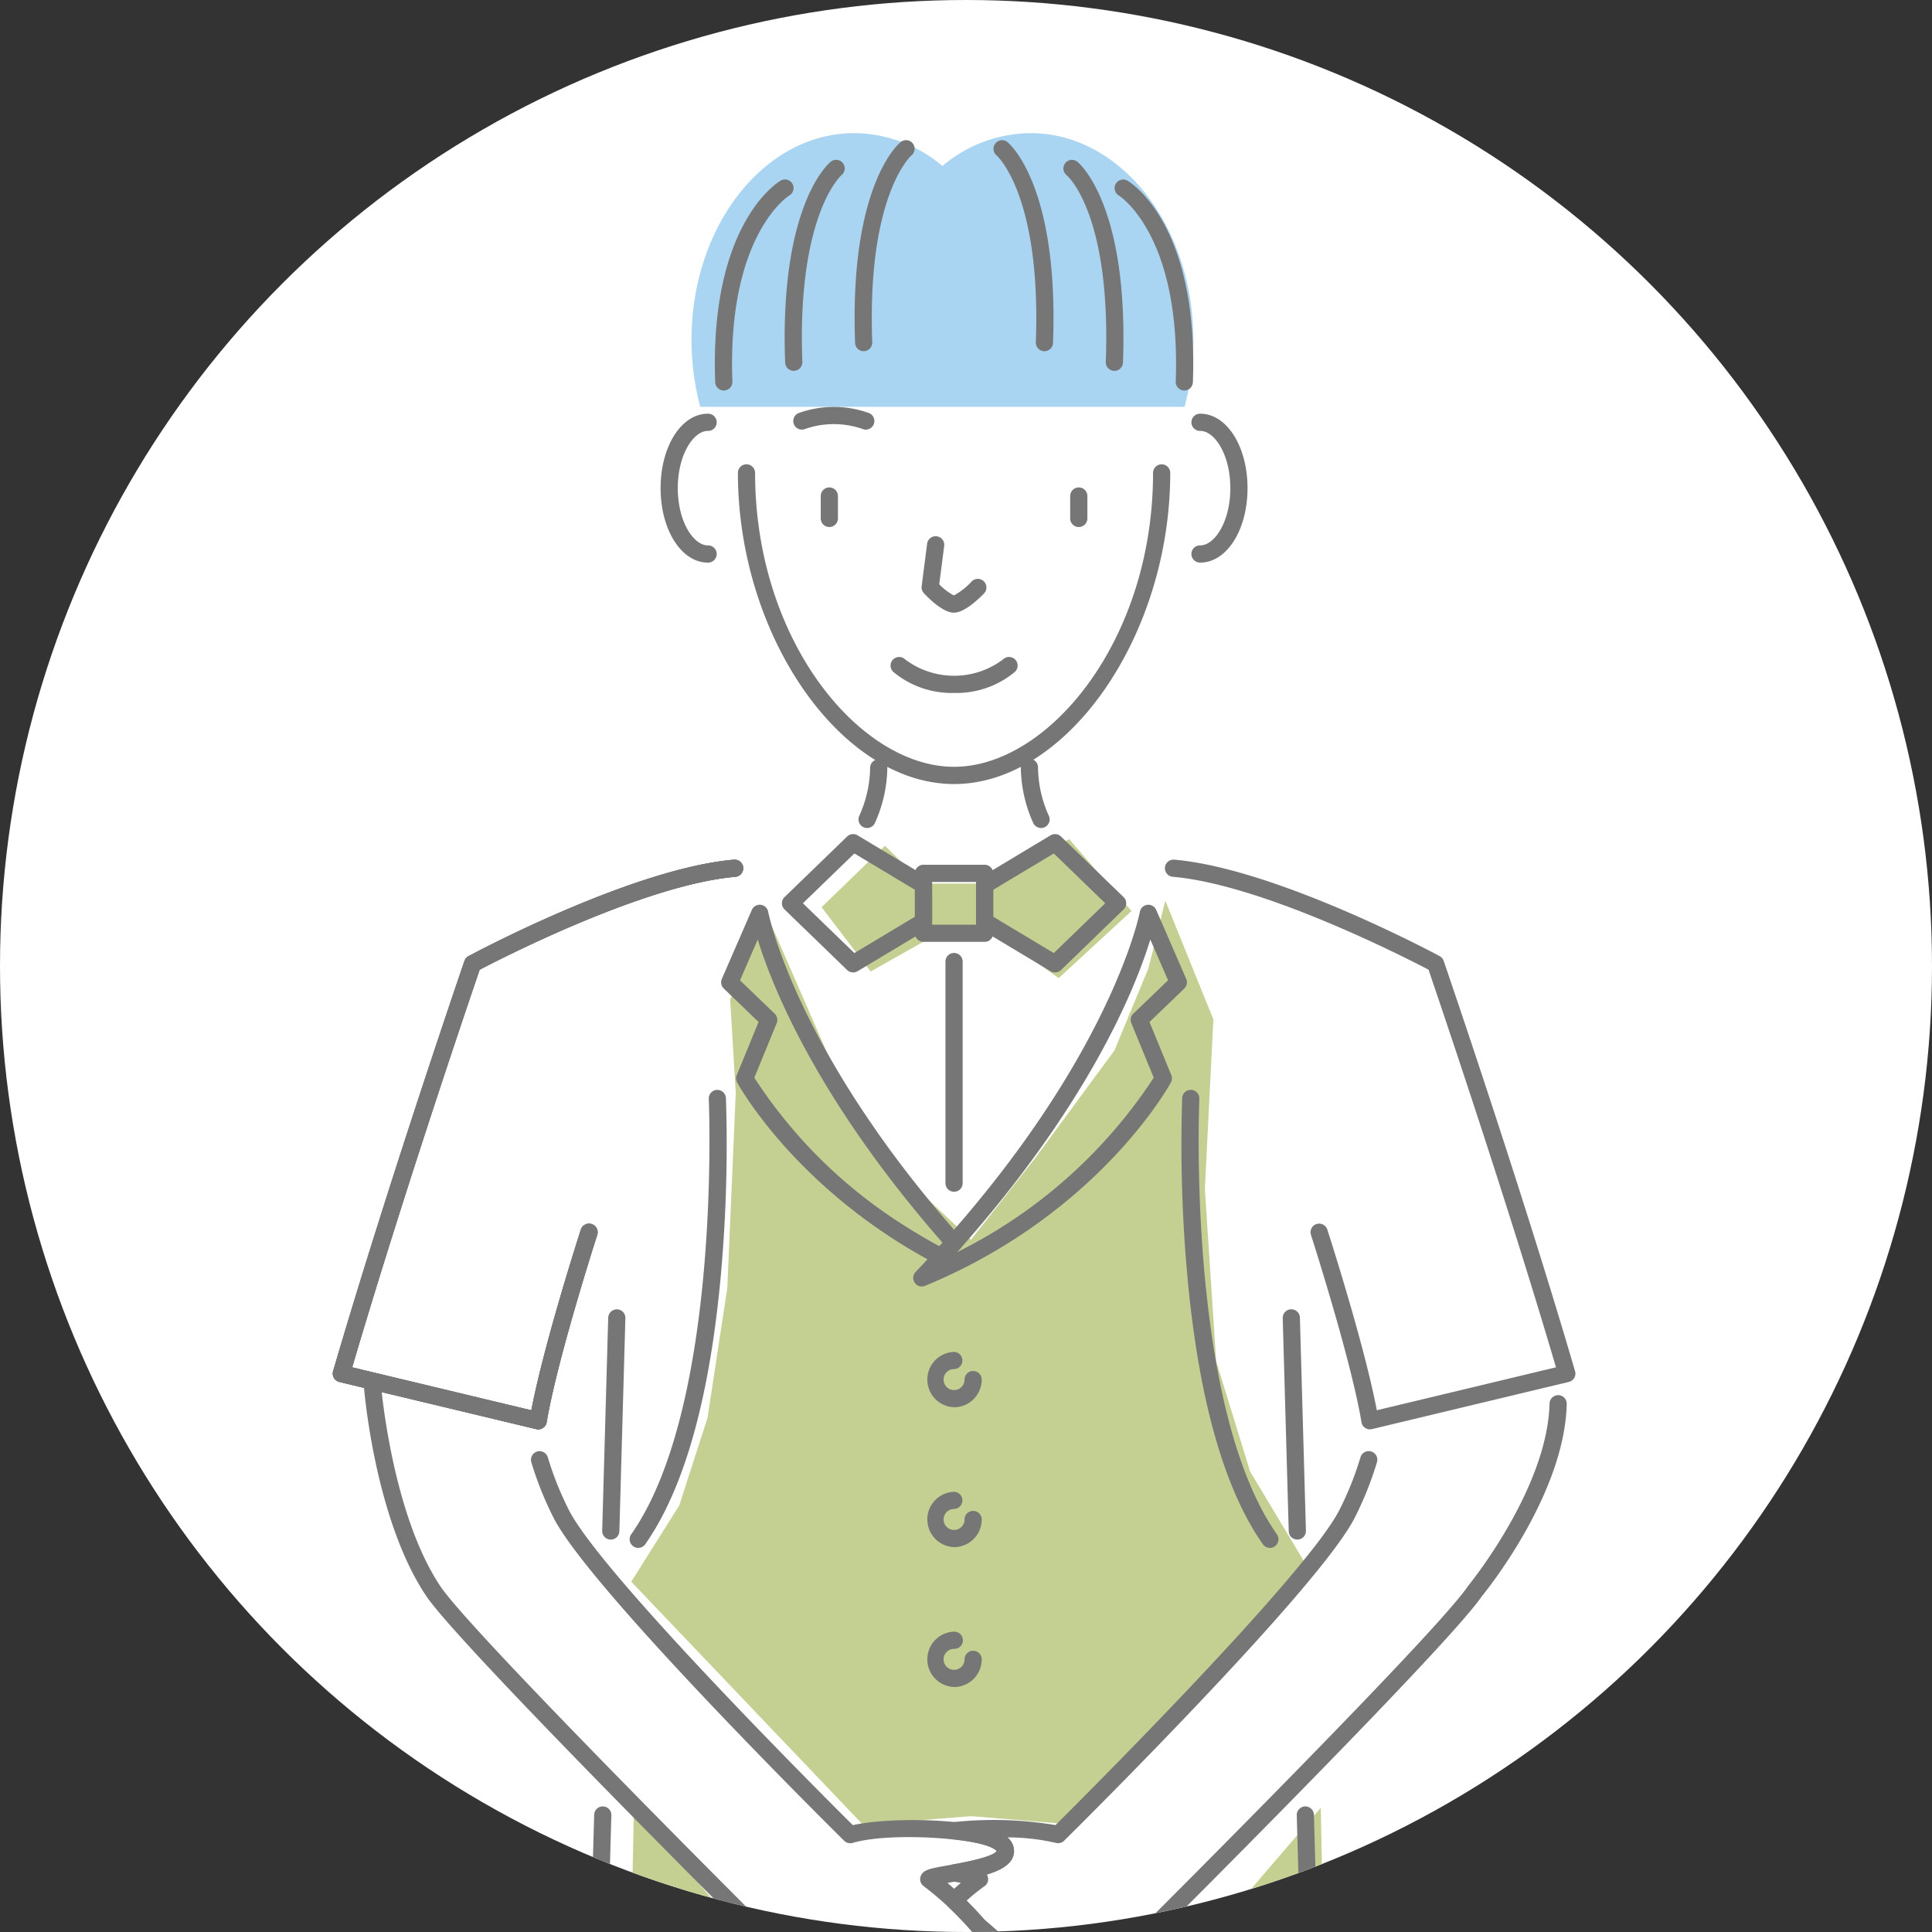 <svg id="コンポーネント_23_3" data-name="コンポーネント 23 – 3" xmlns="http://www.w3.org/2000/svg" xmlns:xlink="http://www.w3.org/1999/xlink" width="241" height="241" viewBox="0 0 241 241">
  <rect x="0" y="0" width="241" height="241" fill="#333333" stroke="none"/>
  <defs>
    <clipPath id="clip-path">
      <circle id="楕円形_35" data-name="楕円形 35" cx="120.5" cy="120.5" r="120.5" transform="translate(-22162 -20332)" fill="#fff" stroke="#707070" stroke-width="1"/>
    </clipPath>
    <clipPath id="clip-path-2">
      <rect id="長方形_1540" data-name="長方形 1540" width="155.005" height="250.251" fill="none"/>
    </clipPath>
  </defs>
  <circle id="楕円形_210" data-name="楕円形 210" cx="120.5" cy="120.5" r="120.5" fill="#fff"/>
  <g id="マスクグループ_115" data-name="マスクグループ 115" transform="translate(22162 20332)" clip-path="url(#clip-path)">
    <g id="グループ_2330" data-name="グループ 2330" transform="translate(-22120.492 -20315.395)">
      <g id="グループ_2219" data-name="グループ 2219" transform="translate(0 0)" clip-path="url(#clip-path-2)">
        <path id="パス_2831" data-name="パス 2831" d="M101.448,0A17.257,17.257,0,0,0,90.461,4.1,17.261,17.261,0,0,0,79.473,0C68.256,0,59.162,11.547,59.162,25.791a32.123,32.123,0,0,0,1.095,8.352h60.408a32.091,32.091,0,0,0,1.1-8.352C121.76,11.547,112.665,0,101.448,0" transform="translate(-14.411)" fill="#aad5f2"/>
        <path id="パス_2832" data-name="パス 2832" d="M72.964,124.927c.354-.353,7.9-7.662,7.9-7.662L85.7,121.98H93l10.845-5.54,7.78,8.959-9.077,8.37-7.662-5.423-8.488.471-7.308,4.126ZM61.558,136.443l.7,11.632L61.205,172.4l-2.467,16.215-3.525,10.928-5.992,9.517,28.9,30.316L91.6,238.307l12.959,1.067,29.258-31.726-7.4-12.337-4.231-13.748-1.41-21.5,1.057-21.15-5.992-14.805-2.115,8.46-4.23,10.223-9.87,13.4L91.6,166.4l-7.134-6.687L74.6,145.256l-8.46-19.388Zm58.85,118.1,14.824-17.282.343,17.282Zm-71.2,0,.343-17.282,14.824,17.282Z" transform="translate(-11.987 -28.363)" fill="#c4d092"/>
        <path id="パス_2833" data-name="パス 2833" d="M61.158,294.466H43.572a1.072,1.072,0,0,1-1.072-1.1l.462-16.379a1.072,1.072,0,0,1,2.144.06l-.431,15.276H61.158a1.073,1.073,0,0,1,0,2.145" transform="translate(-10.352 -67.216)" fill="#767676"/>
        <path id="パス_2834" data-name="パス 2834" d="M162.807,190.882a1.072,1.072,0,0,1-1.057-.9c-1.312-7.87-6.258-23.223-6.307-23.377a1.072,1.072,0,0,1,2.04-.659c.2.607,4.616,14.326,6.18,22.552l22.35-5.357c-6.321-21.477-14.73-46.165-15.9-49.6-2.787-1.46-20.655-10.616-31.9-11.588a1.072,1.072,0,1,1,.185-2.136c12.606,1.089,32.272,11.584,33.1,12.03a1.07,1.07,0,0,1,.507.6c.095.276,9.572,27.871,16.388,51.173a1.072,1.072,0,0,1-.779,1.345l-24.552,5.883a1.116,1.116,0,0,1-.25.03" transform="translate(-33.426 -29.186)" fill="#767676"/>
        <path id="パス_2835" data-name="パス 2835" d="M25.624,190.882a1.12,1.12,0,0,1-.25-.03L.823,184.969a1.071,1.071,0,0,1-.779-1.345c6.816-23.3,16.294-50.9,16.388-51.173a1.07,1.07,0,0,1,.507-.6c.831-.446,20.5-10.941,33.1-12.03a1.072,1.072,0,1,1,.185,2.136c-11.248.972-29.117,10.128-31.9,11.588-1.174,3.43-9.583,28.119-15.9,49.6l22.35,5.357c1.564-8.226,5.984-21.946,6.181-22.552a1.072,1.072,0,0,1,2.04.659c-.049.154-5,15.507-6.308,23.377a1.072,1.072,0,0,1-1.057.9" transform="translate(0 -29.186)" fill="#767676"/>
        <path id="パス_2836" data-name="パス 2836" d="M155,294.466H137.41a1.073,1.073,0,0,1,0-2.145h16.483l-.432-15.276a1.072,1.072,0,0,1,1.042-1.1,1.083,1.083,0,0,1,1.1,1.042l.463,16.379a1.072,1.072,0,0,1-1.071,1.1" transform="translate(-33.21 -67.216)" fill="#767676"/>
        <path id="パス_2837" data-name="パス 2837" d="M158.482,222.691a1.072,1.072,0,0,1-1.071-1.042l-.751-26.581a1.072,1.072,0,1,1,2.144-.061l.751,26.581a1.073,1.073,0,0,1-1.042,1.1h-.031" transform="translate(-38.16 -47.247)" fill="#767676"/>
        <path id="パス_2838" data-name="パス 2838" d="M45.506,222.691h-.031a1.073,1.073,0,0,1-1.042-1.1l.751-26.581a1.093,1.093,0,0,1,1.1-1.042,1.073,1.073,0,0,1,1.042,1.1l-.751,26.581a1.072,1.072,0,0,1-1.071,1.042" transform="translate(-10.823 -47.247)" fill="#767676"/>
        <path id="パス_2839" data-name="パス 2839" d="M25.624,190.882a1.12,1.12,0,0,1-.25-.03L.823,184.969a1.071,1.071,0,0,1-.779-1.345c6.816-23.3,16.294-50.9,16.388-51.173a1.07,1.07,0,0,1,.507-.6c.831-.446,20.5-10.941,33.1-12.03a1.072,1.072,0,1,1,.185,2.136c-11.248.972-29.117,10.128-31.9,11.588-1.174,3.43-9.583,28.119-15.9,49.6l22.35,5.357c1.564-8.226,5.984-21.946,6.181-22.552a1.072,1.072,0,0,1,2.04.659c-.049.154-5,15.507-6.308,23.377a1.072,1.072,0,0,1-1.057.9" transform="translate(0 -29.186)" fill="#767676"/>
        <path id="パス_2840" data-name="パス 2840" d="M72.1,300.253c-2.178,0-4.724-2.971-9.2-10.379-1.256-2.076-9.231-14.336-10.016-15.544-2.343-2.335-36.029-35.958-39.984-41.861-6.347-9.475-7.7-25.366-7.759-26.037a1.073,1.073,0,0,1,.982-1.157,1.084,1.084,0,0,1,1.156.982c.012.159,1.368,16.011,7.4,25.018,3.893,5.812,39.437,41.258,39.8,41.616a1.043,1.043,0,0,1,.141.175c.358.55,8.783,13.494,10.116,15.7,4.076,6.739,6.659,9.838,7.7,9.218.982-.595-.587-4.312-4.663-11.051-.336-.554-.67-1.1-1-1.635a1.072,1.072,0,0,1,.5-1.554c.116-.049.23-.1.343-.154a1.072,1.072,0,0,1,1.333.36q1.06,1.527,2.2,3.1c6.363,8.773,8.5,10.035,9.17,9.554.16-.116.455-.331-.113-1.775-.766-1.948-2.79-5.172-6.19-9.858q-1.173-1.615-2.324-3.134a1.071,1.071,0,0,1,.07-1.377c.1-.11.2-.22.3-.331a1.163,1.163,0,0,1,.822-.358,1.074,1.074,0,0,1,.807.392c1.057,1.291,2.145,2.585,3.23,3.845,7.448,8.644,9.755,9.811,10.383,9.272.6-.514-.253-2.943-7.7-11.585q-1.432-1.662-2.833-3.217a1.072,1.072,0,0,1,1.514-1.514q1.1.991,2.253,2c4.34,3.794,7.373,6.091,9.273,7.023,1.407.689,1.661.4,1.795.246,0-.043.452-2.2-10.5-11.779a1.133,1.133,0,0,1-.108-.109,40.285,40.285,0,0,0-6.016-5.654,1.072,1.072,0,0,1-.393-1.253c.3-.812,1.11-.955,3.507-1.375,1.367-.241,5.475-.964,5.982-1.764-.9-1.5-13-2.485-17.976-1.017a1.073,1.073,0,0,1-1.057-.266c-1.287-1.271-31.561-31.231-36.211-40.212a42.071,42.071,0,0,1-2.812-7,1.072,1.072,0,0,1,2.051-.628,39.908,39.908,0,0,0,2.666,6.645c4.2,8.122,31.6,35.489,35.384,39.245,4.564-1.027,16.066-.971,19.13,1.417a2.247,2.247,0,0,1,.984,1.9c-.1,2.443-4.173,3.16-7.769,3.793l-.537.095a47.523,47.523,0,0,1,4.643,4.619c11.825,10.346,11.9,13.321,10.651,14.755-1.317,1.508-3.115.874-4.353.269a21.205,21.205,0,0,1-2.784-1.71c3.806,5,4.331,7.225,2.619,8.7-1.5,1.294-3.275,1.1-7.669-3.239a19.677,19.677,0,0,1,1.163,2.377c.505,1.284.99,3.126-.624,4.3-1.782,1.29-3.763.414-7.332-3.768,1.086,2.877.778,4.352-.7,5.244a2.742,2.742,0,0,1-1.435.436" transform="translate(-1.249 -50.001)" fill="#767676"/>
        <path id="パス_2841" data-name="パス 2841" d="M95.234,308.056a1.019,1.019,0,0,1-.135-.009,1.075,1.075,0,0,1-.727-.426c-.449-.607-.895-1.206-1.338-1.791a1.072,1.072,0,0,1,.07-1.377q.152-.165.3-.331a1.167,1.167,0,0,1,.823-.359,1.07,1.07,0,0,1,.806.393c.479.584.971,1.177,1.471,1.773a1.073,1.073,0,0,1-.141,1.518l-.454.37a1.077,1.077,0,0,1-.675.239" transform="translate(-22.609 -73.992)" fill="#767676"/>
        <path id="パス_2842" data-name="パス 2842" d="M93.335,321.169a1.085,1.085,0,0,1-.281-.038,1.074,1.074,0,0,1-.694-.588c-.509-1.111-1.222-2.478-2.12-4.06a1.072,1.072,0,0,1,.031-1.109q.243-.377.531-.8a1.072,1.072,0,0,1,.867-.464h.017a1.074,1.074,0,0,1,.864.437c1.07,1.455,2.06,2.743,2.94,3.832a1.073,1.073,0,0,1-.135,1.487c-.508.437-.981.81-1.405,1.106a1.067,1.067,0,0,1-.614.194" transform="translate(-21.947 -76.513)" fill="#767676"/>
        <path id="パス_2843" data-name="パス 2843" d="M104.763,322.627a1.09,1.09,0,0,1-.241-.027,1.073,1.073,0,0,1-.785-.732,22.753,22.753,0,0,0-2.526-4.8,1.073,1.073,0,0,1,0-1.152q.4-.632.877-1.34a1.072,1.072,0,0,1,1.677-.135,50.735,50.735,0,0,0,3.846,3.8,1.072,1.072,0,0,1,.134,1.487c-.812,1-1.53,1.84-2.194,2.556a1.075,1.075,0,0,1-.786.343m-.391-4.468c.281.5.524.964.732,1.394q.159-.187.324-.384-.5-.464-1.056-1.01" transform="translate(-24.613 -76.51)" fill="#767676"/>
        <path id="パス_2844" data-name="パス 2844" d="M99.913,314.566c-.028,0-.057,0-.085,0a1.076,1.076,0,0,1-.807-.474c-.831-1.246-1.84-2.688-3-4.286l-.272-.369a1.074,1.074,0,0,1,.038-1.311l.437-.529a1.075,1.075,0,0,1,.82-.384h0a1.076,1.076,0,0,1,.819.38c.352.417.7.83,1.062,1.25h0c.921,1.07,1.809,2.076,2.64,2.992a1.07,1.07,0,0,1,0,1.442c-.3.33-.592.648-.871.949a1.07,1.07,0,0,1-.786.343" transform="translate(-23.274 -74.832)" fill="#767676"/>
        <path id="パス_2845" data-name="パス 2845" d="M88.611,312.871a1.074,1.074,0,0,1-.92-.52l-.145-.244c-.33-.543-.664-1.088-1-1.624a1.072,1.072,0,0,1,.5-1.554c.116-.048.23-.1.343-.154a1.071,1.071,0,0,1,1.332.359c.295.424.606.859.917,1.295l.332.464a1.073,1.073,0,0,1-.318,1.539c-.179.108-.348.206-.511.3a1.068,1.068,0,0,1-.528.14" transform="translate(-21.043 -75.188)" fill="#767676"/>
        <path id="パス_2846" data-name="パス 2846" d="M111.217,314.429H111.2a1.074,1.074,0,0,1-.867-.465c-.86-1.254-2.054-2.811-3.55-4.629a1.072,1.072,0,0,1-.038-1.314l.722-.984a1.074,1.074,0,0,1,1.537-.2,43.836,43.836,0,0,0,4.456,3.254,1.07,1.07,0,0,1,.316,1.538l-.359.508c-.2.283-.4.566-.607.854-.248.343-.492.674-.73,1a1.072,1.072,0,0,1-.864.438m-.49-3.575q.26.344.5.669l.154-.217q-.317-.213-.654-.452" transform="translate(-25.951 -74.684)" fill="#767676"/>
        <path id="パス_2847" data-name="パス 2847" d="M99.944,327.439a2.589,2.589,0,0,1-1.551-.535c-1.083-.785-1.367-1.966-.865-3.608a1.072,1.072,0,0,1,1.811-.415,12.4,12.4,0,0,0,2.411,2.144,1.072,1.072,0,0,1,0,1.842,3.552,3.552,0,0,1-1.806.573" transform="translate(-23.698 -78.566)" fill="#767676"/>
        <path id="パス_2848" data-name="パス 2848" d="M101.589,303.022l-.064,0a1.07,1.07,0,0,1-.74-.36l-.1-.117c-.318-.358-.635-.716-.948-1.064a1.072,1.072,0,0,1,1.516-1.513c.253.229.514.46.777.691l.415.367a1.071,1.071,0,0,1-.007,1.608l-.134.119a1.072,1.072,0,0,1-.713.272" transform="translate(-24.227 -73)" fill="#767676"/>
        <path id="パス_2849" data-name="パス 2849" d="M108.771,300.95a2.743,2.743,0,0,1-1.435-.436c-2.042-1.237-1.509-3.565-.081-6.68a1.072,1.072,0,0,1,1.587-.433c1.37.956,1.669.7,1.809.577.4-.345.01-1.442-1.16-3.259a1.07,1.07,0,0,1-.031-1.11c.491-.866,1.046-1.815,1.672-2.854a1.073,1.073,0,0,1,1.446-.38c1.918,1.083,2.241.714,2.377.555,0-.042.451-2.2-10.5-11.778a1.212,1.212,0,0,1-.108-.108c-.012-.015-1.3-1.511-2.967-3.1a1.072,1.072,0,0,1,0-1.552q.819-.781,1.581-1.427l-.545-.1-.483-.085a1.072,1.072,0,0,1,0-2.111c4.063-.722,5.245-1.3,5.492-1.672-.157-.185-1.095-1.018-5.417-1.472a1.072,1.072,0,0,1,0-2.133,46.81,46.81,0,0,1,12.761.364c3.783-3.759,31.179-31.125,35.383-39.245a39.83,39.83,0,0,0,2.665-6.645,1.072,1.072,0,0,1,2.051.628,42,42,0,0,1-2.811,7c-4.65,8.98-34.924,38.94-36.212,40.212a1.077,1.077,0,0,1-1.057.266,26.94,26.94,0,0,0-6.041-.681,2.151,2.151,0,0,1,.842,1.78c-.056,1.415-1.43,2.251-3.387,2.845a1.253,1.253,0,0,1,.1.21,1.072,1.072,0,0,1-.391,1.256,23.429,23.429,0,0,0-2.233,1.8c1.17,1.172,2.03,2.147,2.247,2.4a68.826,68.826,0,0,1,9.395,9.471c.668.9,2.7,3.634,1.257,5.284-1.16,1.326-2.714,1.026-4.116.38q-.431.727-.812,1.39c1.023,1.678,1.733,3.344,1.072,4.662q1.486-2.1,3.427-5.313c1.333-2.2,9.758-15.148,10.116-15.7a1.071,1.071,0,0,1,.141-.174c.359-.358,35.9-35.8,39.8-41.616a.849.849,0,0,1,.064-.085c.1-.12,9.875-12.109,10.128-22.708a1.083,1.083,0,0,1,1.1-1.046,1.072,1.072,0,0,1,1.045,1.1c-.265,11.131-9.827,23.052-10.584,23.978-4.091,6.026-37.616,39.487-39.953,41.817-.785,1.207-8.761,13.467-10.016,15.544-4.48,7.408-7.026,10.38-9.2,10.38m-.041-5.12c-.967,2.435-.463,2.74-.284,2.85.654.391,1.927-.7,3.809-3.27-.064.065-.132.129-.2.191a2.843,2.843,0,0,1-3.321.228" transform="translate(-24.613 -50.698)" fill="#767676"/>
        <path id="パス_2850" data-name="パス 2850" d="M105.843,307.9h-.007a1.069,1.069,0,0,1-.818-.387c-.628-.757-1.312-1.565-2.065-2.439-.551-.639-1.1-1.263-1.641-1.878a1.071,1.071,0,0,1,0-1.423l.145-.163a1.072,1.072,0,0,1,1.506-.086l.4.352q.259.233.526.467c1.216,1.062,2.339,2.014,3.336,2.831a1.071,1.071,0,0,1,.144,1.516c-.176.211-.356.424-.536.635l-.169.2a1.074,1.074,0,0,1-.817.378" transform="translate(-24.612 -73.382)" fill="#767676"/>
        <path id="パス_2851" data-name="パス 2851" d="M115.995,111.826a1.071,1.071,0,0,1-.973-.621,17.255,17.255,0,0,1-1.553-6.911,1.073,1.073,0,1,1,2.145,0,15.013,15.013,0,0,0,1.352,6.007,1.073,1.073,0,0,1-.971,1.524" transform="translate(-27.639 -25.143)" fill="#767676"/>
        <path id="パス_2852" data-name="パス 2852" d="M87.767,111.826A1.073,1.073,0,0,1,86.8,110.3a15.013,15.013,0,0,0,1.352-6.007,1.073,1.073,0,0,1,2.145,0,17.255,17.255,0,0,1-1.553,6.911,1.071,1.071,0,0,1-.973.621" transform="translate(-21.118 -25.143)" fill="#767676"/>
        <path id="パス_2853" data-name="パス 2853" d="M104.7,130.27H97.077A1.072,1.072,0,0,1,96,129.2v-7.475a1.071,1.071,0,0,1,1.072-1.072H104.7a1.072,1.072,0,0,1,1.073,1.072V129.2a1.072,1.072,0,0,1-1.073,1.073m-6.55-2.145h5.476V122.8H98.149Z" transform="translate(-23.385 -29.389)" fill="#767676"/>
        <path id="パス_2854" data-name="パス 2854" d="M115.934,132.86a1.07,1.07,0,0,1-.551-.154l-8.78-5.269a1.074,1.074,0,0,1-.521-.92v-4.573a1.074,1.074,0,0,1,.521-.92l8.78-5.269a1.073,1.073,0,0,1,1.3.149l7.807,7.556a1.07,1.07,0,0,1,0,1.541l-7.807,7.556a1.072,1.072,0,0,1-.746.3m-7.708-6.95,7.554,4.534,6.42-6.213-6.42-6.212-7.554,4.534Z" transform="translate(-25.84 -28.159)" fill="#767676"/>
        <path id="パス_2855" data-name="パス 2855" d="M82.954,132.858a1.069,1.069,0,0,1-.745-.3L74.4,125a1.071,1.071,0,0,1,0-1.542l7.807-7.555a1.073,1.073,0,0,1,1.3-.149l8.78,5.269a1.073,1.073,0,0,1,.521.92v4.572a1.073,1.073,0,0,1-.521.92l-8.78,5.269a1.072,1.072,0,0,1-.552.153m-6.265-8.628,6.42,6.212,7.554-4.533v-3.358l-7.554-4.533Z" transform="translate(-18.043 -28.159)" fill="#767676"/>
        <path id="パス_2856" data-name="パス 2856" d="M150.991,214.914a1.07,1.07,0,0,1-.878-.457c-4.935-7.035-8.126-18.556-9.488-34.238a182.508,182.508,0,0,1-.576-21.418,1.072,1.072,0,0,1,2.142.1c-.017.38-1.611,38.231,9.677,54.327a1.073,1.073,0,0,1-.877,1.688" transform="translate(-34.091 -38.433)" fill="#767676"/>
        <path id="パス_2857" data-name="パス 2857" d="M50.031,214.914a1.073,1.073,0,0,1-.877-1.688c11.288-16.1,9.694-53.947,9.677-54.327a1.072,1.072,0,0,1,1.022-1.119,1.087,1.087,0,0,1,1.12,1.021,182.509,182.509,0,0,1-.576,21.418c-1.362,15.683-4.554,27.2-9.488,34.238a1.07,1.07,0,0,1-.878.457" transform="translate(-11.926 -38.433)" fill="#767676"/>
        <path id="パス_2858" data-name="パス 2858" d="M25.624,190.882a1.12,1.12,0,0,1-.25-.03L.823,184.969a1.071,1.071,0,0,1-.779-1.345c6.816-23.3,16.294-50.9,16.388-51.173a1.07,1.07,0,0,1,.507-.6c.831-.446,20.5-10.941,33.1-12.03a1.072,1.072,0,1,1,.185,2.136c-11.248.972-29.117,10.128-31.9,11.588-1.174,3.43-9.583,28.119-15.9,49.6l22.35,5.357c1.564-8.226,5.984-21.946,6.181-22.552a1.072,1.072,0,0,1,2.04.659c-.049.154-5,15.507-6.308,23.377a1.072,1.072,0,0,1-1.057.9" transform="translate(0 -29.186)" fill="#767676"/>
        <path id="パス_2859" data-name="パス 2859" d="M91.516,172.256a1.064,1.064,0,0,1-.5-.123c-1.808-.944-3.573-1.966-5.247-3.039-13.644-8.74-19.478-19.227-19.719-19.669A1.073,1.073,0,0,1,66,148.5l2.718-6.625-4.34-4.172a1.072,1.072,0,0,1-.241-1.2l3.743-8.608a1.072,1.072,0,0,1,2.038.234c.025.135,2.7,13.843,17.9,33.276,1.9,2.425,3.945,4.88,6.085,7.294a1.071,1.071,0,0,1,0,1.421q-.783.886-1.6,1.781a1.074,1.074,0,0,1-.793.349M68.189,148.827A60.991,60.991,0,0,0,86.93,167.289c1.395.894,2.855,1.753,4.352,2.557q.2-.217.389-.433c-1.94-2.217-3.8-4.461-5.539-6.682-11.462-14.65-15.92-25.961-17.516-31.137l-2.21,5.085,4.327,4.161a1.073,1.073,0,0,1,.249,1.18Z" transform="translate(-15.602 -30.997)" fill="#767676"/>
        <path id="パス_2860" data-name="パス 2860" d="M96.8,174.871a1.073,1.073,0,0,1-.778-1.812c.831-.874,1.633-1.738,2.416-2.6.537-.59,1.06-1.175,1.576-1.756C120.6,145.47,123.972,128.3,124,128.131a1.073,1.073,0,0,1,2.038-.234l3.743,8.608a1.074,1.074,0,0,1-.24,1.2l-4.34,4.174,2.717,6.622a1.07,1.07,0,0,1-.051.921c-.3.553-7.6,13.64-24.965,22.711-.523.273-1.057.542-1.6.806-1.365.669-2.744,1.29-4.1,1.848a1.069,1.069,0,0,1-.408.082m28.509-43.277c-1.856,6.027-7.58,20.348-23.689,38.533l-.421.473q.357-.18.711-.365a62.446,62.446,0,0,0,23.823-21.41l-2.792-6.805a1.071,1.071,0,0,1,.249-1.179l4.328-4.163Z" transform="translate(-23.318 -30.997)" fill="#767676"/>
        <path id="パス_2861" data-name="パス 2861" d="M102.116,165a1.073,1.073,0,0,1-1.073-1.073V136.319a1.073,1.073,0,1,1,2.145,0v27.608A1.073,1.073,0,0,1,102.116,165" transform="translate(-24.613 -32.944)" fill="#767676"/>
        <path id="パス_2862" data-name="パス 2862" d="M99.921,90.889A11.4,11.4,0,0,1,92.4,88.311a1.073,1.073,0,1,1,1.426-1.6,10.161,10.161,0,0,0,12.2,0,1.073,1.073,0,1,1,1.426,1.6,11.4,11.4,0,0,1-7.526,2.577" transform="translate(-22.419 -21.055)" fill="#767676"/>
        <path id="パス_2863" data-name="パス 2863" d="M81.547,63.379a1.073,1.073,0,0,1-1.073-1.073v-2.76a1.073,1.073,0,1,1,2.145,0v2.76a1.073,1.073,0,0,1-1.073,1.073" transform="translate(-19.602 -14.243)" fill="#767676"/>
        <path id="パス_2864" data-name="パス 2864" d="M142.719,64.844a1.073,1.073,0,1,1,0-2.145c1.774,0,3.749-2.933,3.749-7.141s-1.975-7.141-3.749-7.141a1.073,1.073,0,1,1,0-2.145c3.3,0,5.894,4.079,5.894,9.286s-2.589,9.286-5.894,9.286" transform="translate(-34.503 -11.271)" fill="#767676"/>
        <path id="パス_2865" data-name="パス 2865" d="M122.683,63.379a1.073,1.073,0,0,1-1.073-1.073v-2.76a1.073,1.073,0,1,1,2.145,0v2.76a1.073,1.073,0,0,1-1.073,1.073" transform="translate(-29.622 -14.243)" fill="#767676"/>
        <path id="パス_2866" data-name="パス 2866" d="M93.777,94.5C79.665,94.5,66.814,76,66.814,55.688a1.072,1.072,0,1,1,2.144,0c0,20.984,13.1,36.663,24.819,36.663S118.6,76.672,118.6,55.688a1.072,1.072,0,1,1,2.144,0C120.742,76,107.89,94.5,93.777,94.5" transform="translate(-16.275 -13.303)" fill="#767676"/>
        <path id="パス_2867" data-name="パス 2867" d="M59.959,64.844c-3.3,0-5.894-4.08-5.894-9.286s2.589-9.286,5.894-9.286a1.073,1.073,0,1,1,0,2.145c-1.774,0-3.749,2.933-3.749,7.141S58.185,62.7,59.959,62.7a1.073,1.073,0,1,1,0,2.145" transform="translate(-13.169 -11.271)" fill="#767676"/>
        <path id="パス_2868" data-name="パス 2868" d="M84.988,47.992a1.072,1.072,0,0,1-.44-.1,10.922,10.922,0,0,0-7.087,0,1.072,1.072,0,0,1-.882-1.955,12.923,12.923,0,0,1,8.851,0,1.072,1.072,0,0,1-.442,2.05" transform="translate(-18.5 -11.001)" fill="#767676"/>
        <path id="パス_2869" data-name="パス 2869" d="M101.141,76.022c-1.262,0-2.883-1.511-3.742-2.42a1.073,1.073,0,0,1-.285-.874l.678-5.282a1.073,1.073,0,1,1,2.128.273l-.612,4.762a7.009,7.009,0,0,0,1.827,1.388,8.5,8.5,0,0,0,2.23-1.753,1.073,1.073,0,0,1,1.539,1.495c-.86.885-2.486,2.374-3.718,2.409h-.045" transform="translate(-23.653 -16.201)" fill="#767676"/>
        <path id="パス_2870" data-name="パス 2870" d="M64.128,33.968a1.073,1.073,0,0,1-1.071-1.033C62.328,13.194,70.857,8,71.221,7.79A1.072,1.072,0,1,1,72.3,9.643c-.071.043-7.777,4.9-7.1,23.212a1.073,1.073,0,0,1-1.032,1.112h-.041" transform="translate(-15.349 -1.862)" fill="#767676"/>
        <path id="パス_2871" data-name="パス 2871" d="M75.657,30.727a1.073,1.073,0,0,1-1.071-1.033C73.86,10.06,80.009,4.855,80.271,4.643A1.072,1.072,0,1,1,81.62,6.31c-.047.039-5.569,4.946-4.89,23.3A1.073,1.073,0,0,1,75.7,30.726h-.041" transform="translate(-18.154 -1.073)" fill="#767676"/>
        <path id="パス_2872" data-name="パス 2872" d="M87.191,27.487a1.073,1.073,0,0,1-1.071-1.033C85.394,6.819,91.542,1.614,91.8,1.4a1.072,1.072,0,1,1,1.349,1.667c-.047.039-5.568,4.947-4.889,23.305a1.073,1.073,0,0,1-1.032,1.112h-.041" transform="translate(-20.963 -0.283)" fill="#767676"/>
        <path id="パス_2873" data-name="パス 2873" d="M137.631,33.968h-.041a1.073,1.073,0,0,1-1.032-1.112c.678-18.316-7.028-23.169-7.106-23.216a1.072,1.072,0,0,1,1.085-1.849c.364.211,8.893,5.4,8.164,25.145a1.073,1.073,0,0,1-1.071,1.033" transform="translate(-31.406 -1.862)" fill="#767676"/>
        <path id="パス_2874" data-name="パス 2874" d="M126.851,30.727h-.041a1.073,1.073,0,0,1-1.032-1.112c.687-18.573-4.833-23.26-4.889-23.3a1.072,1.072,0,1,1,1.349-1.667c.262.212,6.41,5.417,5.684,25.052a1.073,1.073,0,0,1-1.071,1.033" transform="translate(-29.35 -1.073)" fill="#767676"/>
        <path id="パス_2875" data-name="パス 2875" d="M115.32,27.488h-.041a1.073,1.073,0,0,1-1.032-1.112c.679-18.358-4.843-23.266-4.9-23.313a1.078,1.078,0,0,1-.136-1.505,1.067,1.067,0,0,1,1.495-.154c.262.212,6.41,5.417,5.685,25.052a1.073,1.073,0,0,1-1.071,1.033" transform="translate(-26.543 -0.284)" fill="#767676"/>
        <path id="パス_2876" data-name="パス 2876" d="M101.349,207.892a3.452,3.452,0,0,1,0-6.9,1.073,1.073,0,0,1,0,2.145,1.307,1.307,0,1,0,1.308,1.307,1.072,1.072,0,1,1,2.144,0,3.456,3.456,0,0,1-3.452,3.452" transform="translate(-23.847 -48.958)" fill="#767676"/>
        <path id="パス_2877" data-name="パス 2877" d="M101.349,230.96a3.452,3.452,0,0,1,0-6.9,1.073,1.073,0,0,1,0,2.145,1.307,1.307,0,1,0,1.308,1.308,1.072,1.072,0,1,1,2.144,0,3.456,3.456,0,0,1-3.452,3.452" transform="translate(-23.847 -54.577)" fill="#767676"/>
        <path id="パス_2878" data-name="パス 2878" d="M101.349,254.028a3.452,3.452,0,0,1,0-6.9,1.073,1.073,0,1,1,0,2.145,1.307,1.307,0,1,0,1.308,1.308,1.072,1.072,0,1,1,2.144,0,3.456,3.456,0,0,1-3.452,3.452" transform="translate(-23.847 -60.196)" fill="#767676"/>
      </g>
    </g>
  </g>
</svg>

